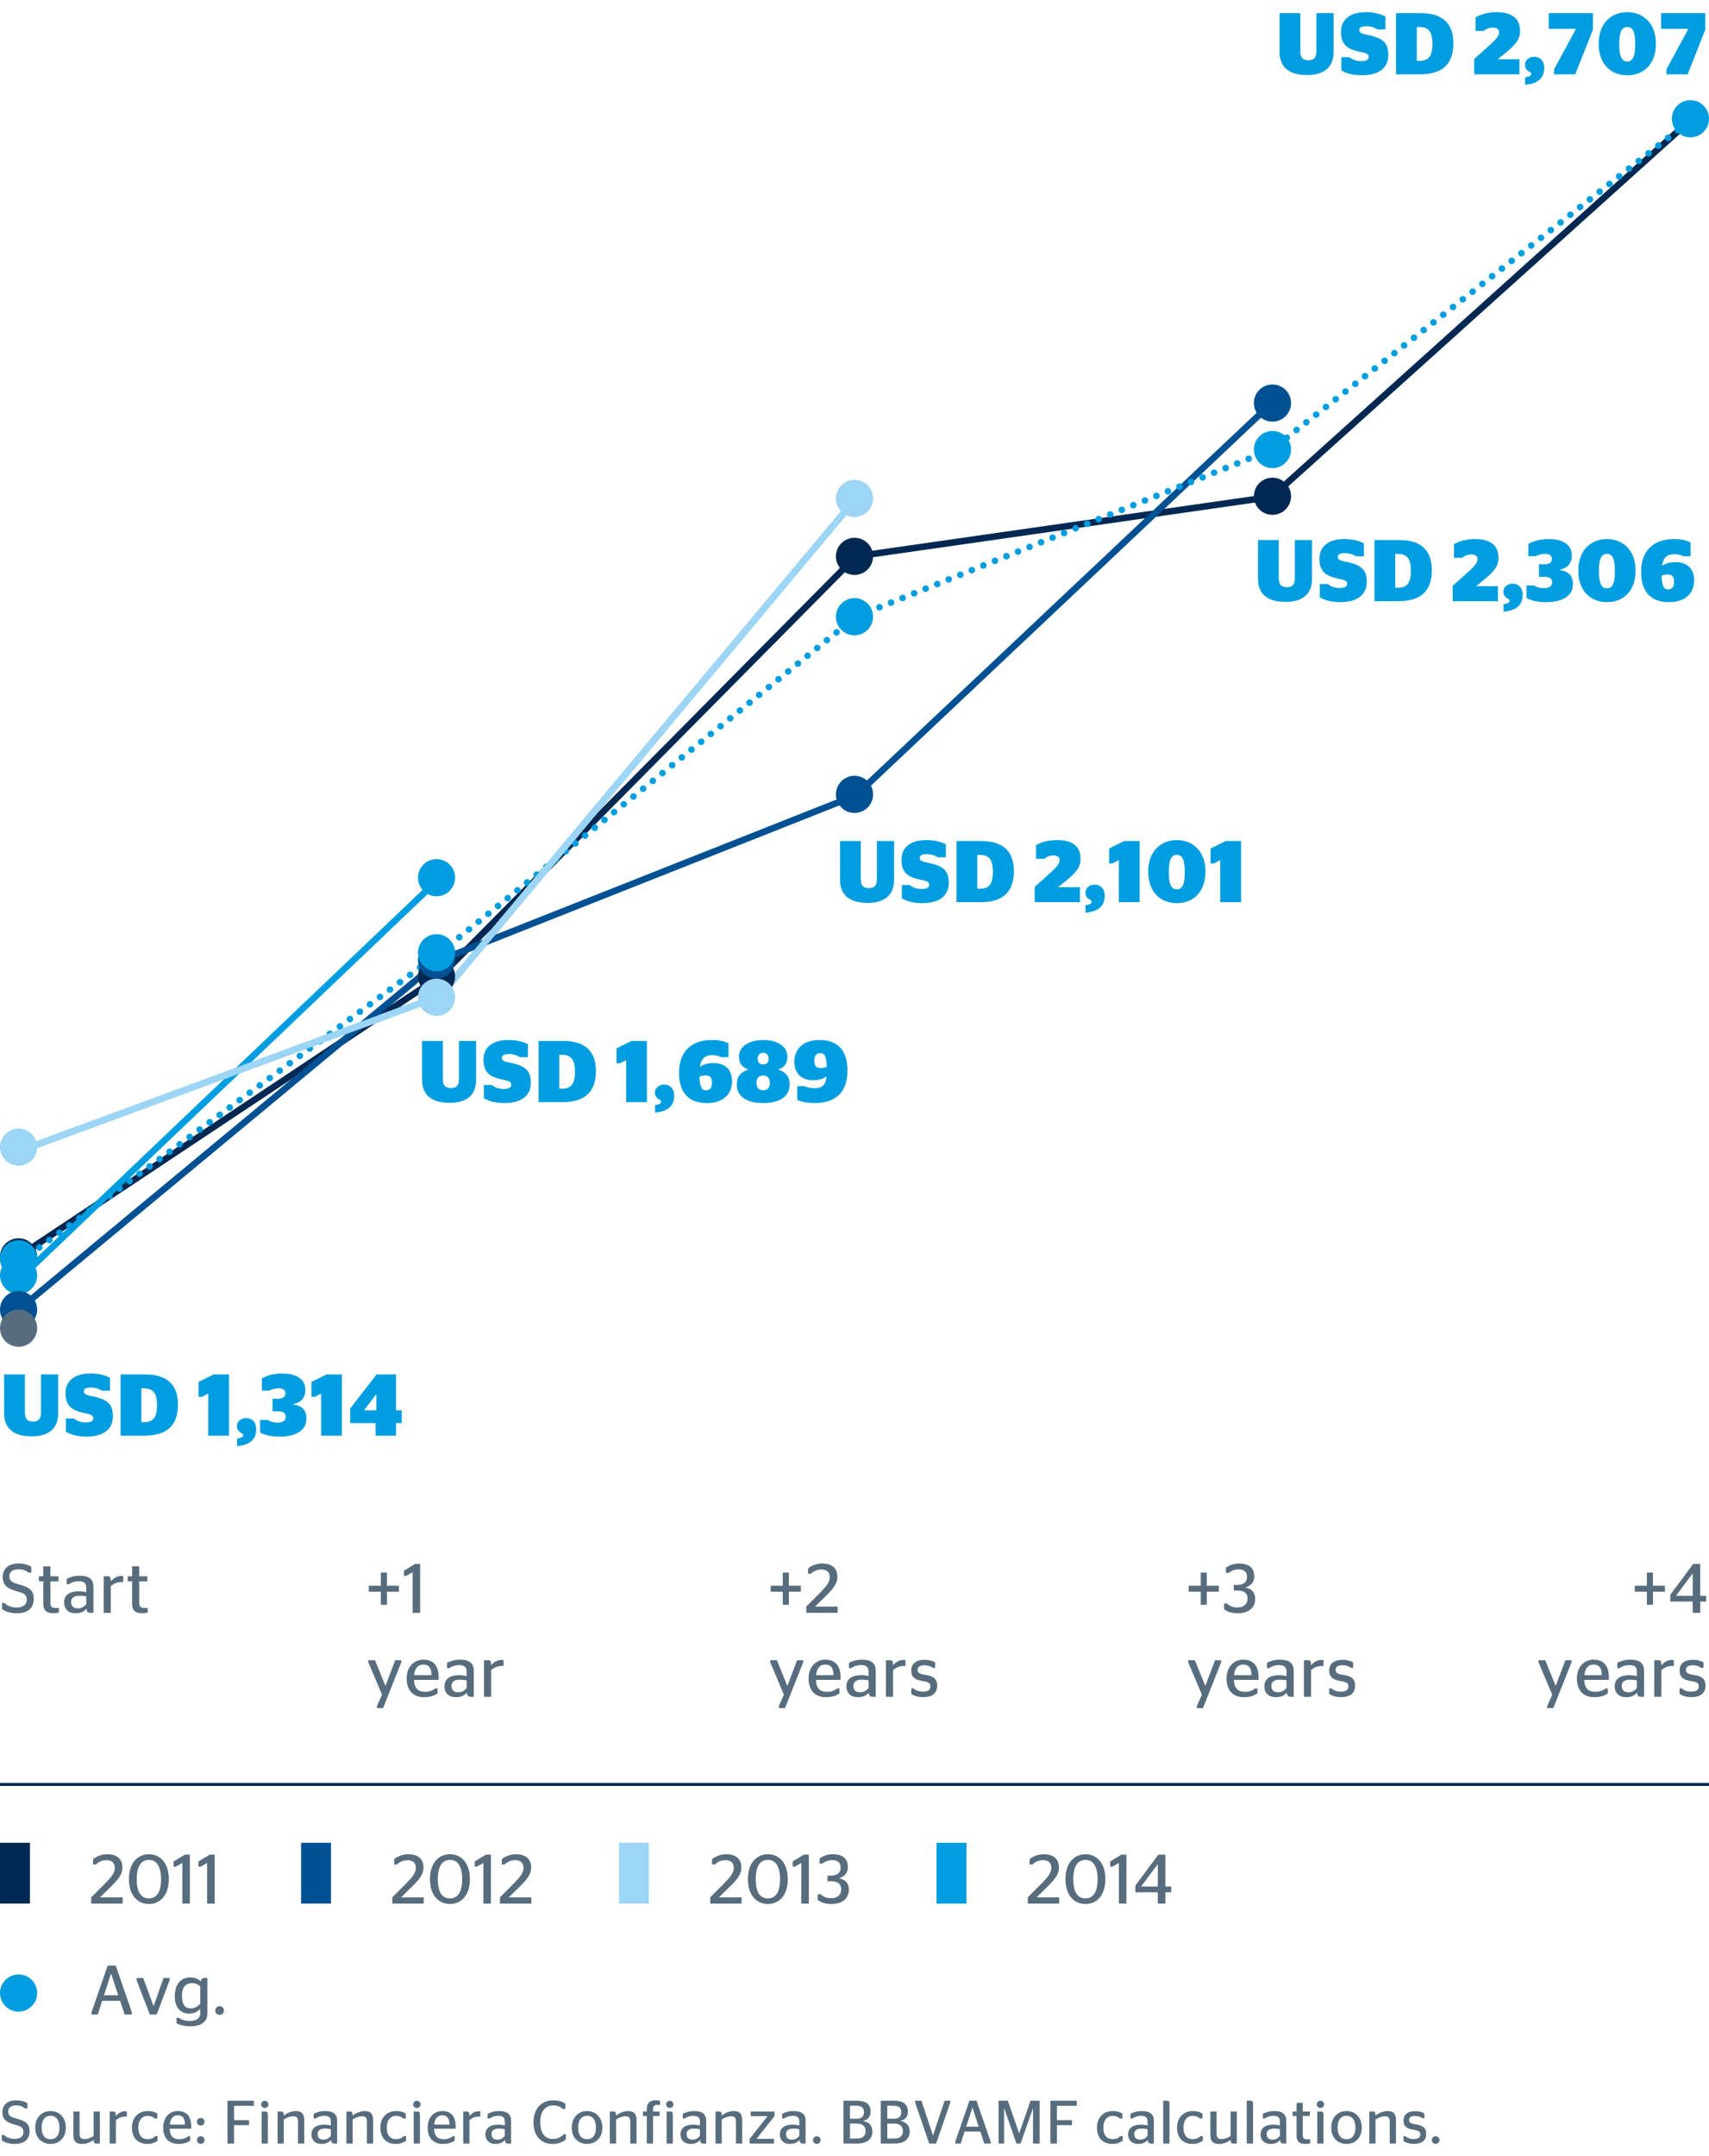<?xml version="1.0" encoding="utf-8"?>
<!-- Generator: Adobe Illustrator 19.2.1, SVG Export Plug-In . SVG Version: 6.00 Build 0)  -->
<svg version="1.1" id="Layer_1" xmlns="http://www.w3.org/2000/svg" xmlns:xlink="http://www.w3.org/1999/xlink" x="0px" y="0px"
	 viewBox="0 0 195.591 246.614" style="enable-background:new 0 0 195.591 246.614;" xml:space="preserve">
<style type="text/css">
	.st0{fill:none;stroke:#002852;stroke-width:0.75;stroke-linecap:round;stroke-miterlimit:10;}
	.st1{fill:none;stroke:#009EE0;stroke-width:0.75;stroke-linecap:round;stroke-miterlimit:10;}
	.st2{fill:none;stroke:#9CD5F5;stroke-width:0.75;stroke-linecap:round;stroke-miterlimit:10;}
	.st3{fill:none;stroke:#005193;stroke-width:0.75;stroke-linecap:round;stroke-miterlimit:10;}
	.st4{fill:none;stroke:#009EE0;stroke-width:0.75;stroke-linecap:round;stroke-linejoin:round;stroke-dasharray:0,1.423;}
	.st5{fill:#576D7E;}
	.st6{fill:#009EE0;}
	.st7{fill:none;stroke:#002852;stroke-width:0.35;}
	.st8{fill:#9CD5F5;}
	.st9{fill:#005193;}
	.st10{fill:#002852;}
	.st11{fill:none;}
</style>
<g>
	<g>
		<line class="st0" x1="50.367" y1="111.679" x2="2.774" y2="143.303"/>
		<line class="st0" x1="97.96" y1="63.637" x2="50.367" y2="111.679"/>
		<line class="st0" x1="145.553" y1="56.827" x2="97.96" y2="63.637"/>
		<line class="st0" x1="193.147" y1="14.01" x2="145.553" y2="56.827"/>
	</g>
</g>
<g>
	<g>
		<line class="st1" x1="50.367" y1="100.392" x2="2.774" y2="145.728"/>
	</g>
</g>
<g>
	<g>
		<line class="st2" x1="50.367" y1="113.918" x2="2.774" y2="131.455"/>
		<line class="st2" x1="97.96" y1="57.014" x2="50.367" y2="113.918"/>
	</g>
</g>
<g>
	<g>
		<line class="st2" x1="50.367" y1="113.918" x2="2.774" y2="131.455"/>
		<line class="st2" x1="97.96" y1="57.014" x2="50.367" y2="113.918"/>
	</g>
</g>
<g>
	<g>
		<line class="st3" x1="50.367" y1="109.814" x2="2.774" y2="149.273"/>
		<line class="st3" x1="97.96" y1="90.97" x2="50.367" y2="109.814"/>
		<line class="st3" x1="145.553" y1="46.1" x2="97.96" y2="90.97"/>
	</g>
</g>
<g>
	<g>
		<line class="st4" x1="50.367" y1="108.974" x2="2.774" y2="143.955"/>
		<line class="st4" x1="97.96" y1="70.54" x2="50.367" y2="108.974"/>
		<line class="st4" x1="145.553" y1="51.417" x2="97.96" y2="70.54"/>
		<line class="st4" x1="193.147" y1="14.01" x2="145.553" y2="51.417"/>
	</g>
</g>
<g>
	<path class="st5" d="M0.204,244.807v-0.615h0.266c0.224,0.238,0.595,0.447,1.205,0.447
		c0.637,0,1.009-0.26,1.009-0.791c0-0.609-0.498-0.693-1.114-0.869
		c-0.861-0.252-1.296-0.602-1.296-1.393c0-0.855,0.609-1.352,1.562-1.352
		c0.588,0,1.009,0.139,1.303,0.328v0.596H2.879c-0.252-0.203-0.553-0.344-1.016-0.344
		c-0.623,0-0.924,0.26-0.924,0.715c0,0.512,0.371,0.645,0.967,0.799
		c1.001,0.273,1.478,0.561,1.478,1.441c0,0.953-0.624,1.451-1.688,1.451
		C1.002,245.221,0.568,245.053,0.204,244.807z"/>
	<path class="st5" d="M4.033,243.357c0-1.17,0.756-1.898,1.751-1.898c0.994,0,1.751,0.729,1.751,1.898
		c0,1.162-0.757,1.863-1.751,1.863C4.789,245.221,4.033,244.52,4.033,243.357z M6.806,243.357
		c0-0.883-0.399-1.359-1.022-1.359c-0.617,0-1.023,0.477-1.023,1.359s0.406,1.324,1.023,1.324
		C6.407,244.682,6.806,244.24,6.806,243.357z"/>
	<path class="st5" d="M10.712,244.316v-2.801h0.714v3.662h-0.448c-0.168,0-0.238-0.055-0.259-0.412
		c-0.364,0.258-0.84,0.461-1.324,0.461c-0.574,0-1.001-0.238-1.001-0.98v-2.73h0.714v2.57
		c0,0.469,0.231,0.58,0.567,0.58C10.047,244.666,10.418,244.492,10.712,244.316z"/>
	<path class="st5" d="M13.266,242.502v2.676h-0.714v-3.662h0.448c0.175,0,0.252,0.076,0.266,0.504
		c0.245-0.279,0.595-0.539,1.051-0.539c0.084,0,0.154,0.014,0.196,0.027v0.588
		c0,0-0.133-0.006-0.161-0.006C13.854,242.09,13.497,242.299,13.266,242.502z"/>
	<path class="st5" d="M15.1,243.35c0-1.176,0.771-1.891,1.807-1.891c0.567,0,0.89,0.162,1.1,0.295
		v0.561H17.712c-0.154-0.154-0.413-0.303-0.812-0.303c-0.63,0-1.072,0.477-1.072,1.338
		c0,0.883,0.414,1.324,1.058,1.324c0.477,0,0.735-0.182,0.89-0.35h0.266v0.518
		c-0.21,0.168-0.595,0.379-1.169,0.379C15.758,245.221,15.1,244.514,15.1,243.35z"/>
	<path class="st5" d="M19.412,243.482c0.035,0.869,0.427,1.199,1.113,1.199c0.469,0,0.791-0.154,1.016-0.336
		h0.231v0.496c-0.266,0.182-0.666,0.379-1.352,0.379c-1.121,0-1.744-0.715-1.744-1.863
		c0-1.17,0.721-1.898,1.674-1.898c0.966,0,1.534,0.568,1.534,1.771c0,0.1-0.007,0.225-0.007,0.252
		H19.412z M19.426,243.014h1.751c-0.014-0.791-0.322-1.064-0.826-1.064
		C19.874,241.949,19.503,242.236,19.426,243.014z"/>
	<path class="st5" d="M22.534,242.686c0-0.246,0.196-0.441,0.441-0.441c0.238,0,0.435,0.195,0.435,0.441
		c0,0.244-0.196,0.434-0.435,0.434C22.729,243.119,22.534,242.93,22.534,242.686z M22.534,244.779
		c0-0.246,0.196-0.441,0.441-0.441c0.238,0,0.435,0.195,0.435,0.441c0,0.244-0.196,0.434-0.435,0.434
		C22.729,245.213,22.534,245.023,22.534,244.779z"/>
	<path class="st5" d="M26.033,245.178v-4.902h3.02v0.588h-2.263v1.639h1.716v0.568h-1.716v2.107H26.033z"/>
	<path class="st5" d="M29.884,240.703c0-0.232,0.196-0.42,0.42-0.42s0.421,0.188,0.421,0.42
		c0,0.225-0.197,0.406-0.421,0.406S29.884,240.928,29.884,240.703z M29.939,245.178v-3.662h0.399
		c0.28,0,0.315,0.084,0.315,0.547v3.115H29.939z"/>
	<path class="st5" d="M32.48,241.977c0.357-0.279,0.861-0.518,1.401-0.518
		c0.511,0,0.938,0.211,0.938,1.008v2.711h-0.715v-2.541c0-0.457-0.203-0.582-0.553-0.582
		c-0.399,0-0.771,0.189-1.072,0.363v2.76H31.767v-3.662h0.448
		C32.391,241.516,32.467,241.592,32.48,241.977z"/>
	<path class="st5" d="M37.885,244.772c-0.272,0.295-0.602,0.449-1.092,0.449
		c-0.666,0-1.148-0.379-1.148-1.094c0-0.748,0.596-1.113,1.422-1.113c0.314,0,0.546,0.035,0.798,0.098
		v-0.482c0-0.434-0.252-0.623-0.735-0.623c-0.434,0-0.771,0.133-1.002,0.301h-0.224v-0.533
		c0.322-0.16,0.729-0.314,1.317-0.314c0.867,0,1.365,0.314,1.365,1.121v2.598h-0.28
		C38.025,245.178,37.928,245.102,37.885,244.772z M37.864,244.311v-0.777
		c-0.203-0.043-0.427-0.07-0.679-0.07c-0.49,0-0.841,0.182-0.841,0.623
		c0,0.455,0.287,0.645,0.679,0.645C37.409,244.731,37.654,244.549,37.864,244.311z"/>
	<path class="st5" d="M40.363,241.977c0.357-0.279,0.861-0.518,1.4-0.518
		c0.512,0,0.938,0.211,0.938,1.008v2.711h-0.714v-2.541c0-0.457-0.203-0.582-0.554-0.582
		c-0.399,0-0.771,0.189-1.071,0.363v2.76h-0.715v-3.662h0.448
		C40.271,241.516,40.349,241.592,40.363,241.977z"/>
	<path class="st5" d="M43.533,243.35c0-1.176,0.77-1.891,1.807-1.891c0.567,0,0.89,0.162,1.1,0.295
		v0.561H46.145c-0.154-0.154-0.413-0.303-0.812-0.303c-0.63,0-1.071,0.477-1.071,1.338
		c0,0.883,0.413,1.324,1.057,1.324c0.477,0,0.736-0.182,0.891-0.35h0.266v0.518
		c-0.21,0.168-0.596,0.379-1.17,0.379C44.191,245.221,43.533,244.514,43.533,243.35z"/>
	<path class="st5" d="M47.292,240.703c0-0.232,0.196-0.42,0.42-0.42s0.421,0.188,0.421,0.42
		c0,0.225-0.197,0.406-0.421,0.406S47.292,240.928,47.292,240.703z M47.348,245.178v-3.662h0.399
		c0.28,0,0.315,0.084,0.315,0.547v3.115H47.348z"/>
	<path class="st5" d="M49.68,243.482c0.035,0.869,0.428,1.199,1.113,1.199
		c0.469,0,0.791-0.154,1.016-0.336h0.231v0.496c-0.267,0.182-0.665,0.379-1.353,0.379
		c-1.12,0-1.743-0.715-1.743-1.863c0-1.17,0.722-1.898,1.674-1.898
		c0.966,0,1.534,0.568,1.534,1.771c0,0.1-0.008,0.225-0.008,0.252H49.68z M49.693,243.014h1.751
		c-0.014-0.791-0.321-1.064-0.826-1.064C50.142,241.949,49.77,242.236,49.693,243.014z"/>
	<path class="st5" d="M53.726,242.502v2.676h-0.714v-3.662h0.447c0.176,0,0.252,0.076,0.267,0.504
		c0.245-0.279,0.595-0.539,1.051-0.539c0.084,0,0.153,0.014,0.196,0.027v0.588
		c0,0-0.133-0.006-0.162-0.006C54.314,242.09,53.957,242.299,53.726,242.502z"/>
	<path class="st5" d="M57.793,244.772c-0.272,0.295-0.602,0.449-1.092,0.449
		c-0.666,0-1.148-0.379-1.148-1.094c0-0.748,0.596-1.113,1.422-1.113c0.314,0,0.546,0.035,0.798,0.098
		v-0.482c0-0.434-0.252-0.623-0.735-0.623c-0.434,0-0.771,0.133-1.002,0.301h-0.224v-0.533
		c0.322-0.16,0.729-0.314,1.317-0.314c0.867,0,1.365,0.314,1.365,1.121v2.598h-0.28
		C57.934,245.178,57.836,245.102,57.793,244.772z M57.772,244.311v-0.777
		c-0.203-0.043-0.427-0.07-0.679-0.07c-0.49,0-0.841,0.182-0.841,0.623
		c0,0.455,0.287,0.645,0.679,0.645C57.317,244.731,57.562,244.549,57.772,244.311z"/>
	<path class="st5" d="M61.054,242.727c0-1.582,0.966-2.492,2.241-2.492c0.7,0,1.051,0.152,1.414,0.391
		v0.596h-0.293c-0.232-0.225-0.554-0.406-1.1-0.406c-0.891,0-1.485,0.652-1.485,1.885
		c0,1.295,0.525,1.947,1.429,1.947c0.623,0,0.98-0.246,1.261-0.533h0.245v0.582
		c-0.336,0.293-0.826,0.525-1.533,0.525C61.93,245.221,61.054,244.316,61.054,242.727z"/>
	<path class="st5" d="M65.436,243.357c0-1.17,0.757-1.898,1.752-1.898c0.994,0,1.75,0.729,1.75,1.898
		c0,1.162-0.756,1.863-1.75,1.863C66.192,245.221,65.436,244.52,65.436,243.357z M68.209,243.357
		c0-0.883-0.398-1.359-1.021-1.359c-0.617,0-1.023,0.477-1.023,1.359s0.406,1.324,1.023,1.324
		C67.811,244.682,68.209,244.24,68.209,243.357z"/>
	<path class="st5" d="M70.512,241.977c0.357-0.279,0.861-0.518,1.4-0.518
		c0.512,0,0.938,0.211,0.938,1.008v2.711h-0.714v-2.541c0-0.457-0.203-0.582-0.554-0.582
		c-0.399,0-0.771,0.189-1.071,0.363v2.76h-0.715v-3.662h0.448
		C70.42,241.516,70.497,241.592,70.512,241.977z"/>
	<path class="st5" d="M73.584,241.516h0.441v-0.316c0-0.678,0.393-0.973,0.994-0.973
		c0.252,0,0.414,0.035,0.532,0.076v0.449h-0.308c-0.315,0-0.504,0.098-0.504,0.477v0.287h0.748v0.504
		h-0.748v3.158h-0.715v-3.158h-0.441V241.516z"/>
	<path class="st5" d="M76.236,240.703c0-0.232,0.196-0.42,0.42-0.42c0.225,0,0.421,0.188,0.421,0.42
		c0,0.225-0.196,0.406-0.421,0.406C76.433,241.109,76.236,240.928,76.236,240.703z M76.293,245.178
		v-3.662h0.398c0.281,0,0.315,0.084,0.315,0.547v3.115H76.293z"/>
	<path class="st5" d="M80.123,244.772c-0.273,0.295-0.603,0.449-1.093,0.449
		c-0.665,0-1.149-0.379-1.149-1.094c0-0.748,0.596-1.113,1.422-1.113c0.316,0,0.547,0.035,0.799,0.098
		v-0.482c0-0.434-0.252-0.623-0.735-0.623c-0.435,0-0.771,0.133-1.001,0.301h-0.225v-0.533
		c0.322-0.16,0.729-0.314,1.316-0.314c0.869,0,1.366,0.314,1.366,1.121v2.598h-0.28
		C80.263,245.178,80.164,245.102,80.123,244.772z M80.102,244.311v-0.777
		c-0.203-0.043-0.428-0.07-0.68-0.07c-0.49,0-0.84,0.182-0.84,0.623
		c0,0.455,0.287,0.645,0.68,0.645C79.646,244.731,79.892,244.549,80.102,244.311z"/>
	<path class="st5" d="M82.6,241.977c0.357-0.279,0.861-0.518,1.401-0.518
		c0.511,0,0.938,0.211,0.938,1.008v2.711H84.225v-2.541c0-0.457-0.203-0.582-0.553-0.582
		c-0.399,0-0.771,0.189-1.072,0.363v2.76h-0.714v-3.662h0.448
		C82.51,241.516,82.586,241.592,82.6,241.977z"/>
	<path class="st5" d="M85.791,244.652l2.045-2.611h-1.918v-0.525h2.717v0.525l-2.052,2.605h2.003v0.531
		h-2.795V244.652z"/>
	<path class="st5" d="M91.498,244.772c-0.273,0.295-0.603,0.449-1.093,0.449
		c-0.665,0-1.149-0.379-1.149-1.094c0-0.748,0.596-1.113,1.422-1.113c0.316,0,0.547,0.035,0.799,0.098
		v-0.482c0-0.434-0.252-0.623-0.735-0.623c-0.435,0-0.771,0.133-1.001,0.301h-0.225v-0.533
		c0.322-0.16,0.729-0.314,1.316-0.314c0.869,0,1.366,0.314,1.366,1.121v2.598h-0.28
		C91.638,245.178,91.539,245.102,91.498,244.772z M91.477,244.311v-0.777
		c-0.203-0.043-0.428-0.07-0.68-0.07c-0.49,0-0.84,0.182-0.84,0.623
		c0,0.455,0.287,0.645,0.68,0.645C91.021,244.731,91.267,244.549,91.477,244.311z"/>
	<path class="st5" d="M93.043,244.779c0-0.246,0.196-0.441,0.435-0.441c0.237,0,0.44,0.195,0.44,0.441
		c0,0.244-0.203,0.434-0.44,0.434C93.239,245.213,93.043,245.023,93.043,244.779z"/>
	<path class="st5" d="M96.529,240.275h1.506c1.002,0,1.604,0.35,1.604,1.262
		c0,0.615-0.35,0.916-0.84,1.043v0.021c0.595,0.125,1.043,0.441,1.043,1.184
		c0,0.924-0.658,1.393-1.73,1.393h-1.582V240.275z M98.007,242.342c0.539,0,0.876-0.217,0.876-0.756
		c0-0.533-0.337-0.736-0.869-0.736h-0.735v1.492H98.007z M98.091,244.604
		c0.603,0,0.974-0.287,0.974-0.854c0-0.574-0.371-0.855-1.002-0.855h-0.784v1.709H98.091z"/>
	<path class="st5" d="M100.799,240.275h1.506c1.002,0,1.604,0.35,1.604,1.262
		c0,0.615-0.35,0.916-0.84,1.043v0.021c0.596,0.125,1.043,0.441,1.043,1.184
		c0,0.924-0.658,1.393-1.729,1.393h-1.583V240.275z M102.277,242.342c0.539,0,0.875-0.217,0.875-0.756
		c0-0.533-0.336-0.736-0.869-0.736h-0.734v1.492H102.277z M102.361,244.604
		c0.602,0,0.973-0.287,0.973-0.854c0-0.574-0.371-0.855-1.001-0.855h-0.784v1.709H102.361z"/>
	<path class="st5" d="M104.74,240.506v-0.23h0.715l1.316,3.965h0.014l1.324-3.965h0.645v0.23
		l-1.618,4.672h-0.792L104.74,240.506z"/>
	<path class="st5" d="M109.332,244.947l1.618-4.672h0.812l1.61,4.672v0.23h-0.721l-0.455-1.373h-1.801
		l-0.441,1.373h-0.623V244.947z M110.579,243.246h1.429l-0.707-2.166h-0.014L110.579,243.246z"/>
	<path class="st5" d="M114.281,240.275h1.058l1.296,3.719h0.014l1.296-3.719h1.036v4.902h-0.756v-3.998
		h-0.021l-1.4,3.998h-0.477l-1.387-3.998h-0.027v3.998h-0.631V240.275z"/>
	<path class="st5" d="M120.211,245.178v-4.902h3.019v0.588h-2.263v1.639h1.717v0.568h-1.717v2.107H120.211z"/>
	<path class="st5" d="M125.545,243.35c0-1.176,0.77-1.891,1.807-1.891c0.566,0,0.889,0.162,1.1,0.295
		v0.561h-0.295c-0.154-0.154-0.412-0.303-0.813-0.303c-0.63,0-1.071,0.477-1.071,1.338
		c0,0.883,0.413,1.324,1.058,1.324c0.477,0,0.735-0.182,0.89-0.35h0.267v0.518
		c-0.211,0.168-0.596,0.379-1.17,0.379C126.203,245.221,125.545,244.514,125.545,243.35z"/>
	<path class="st5" d="M131.355,244.772c-0.273,0.295-0.603,0.449-1.093,0.449
		c-0.665,0-1.149-0.379-1.149-1.094c0-0.748,0.596-1.113,1.422-1.113c0.316,0,0.547,0.035,0.799,0.098
		v-0.482c0-0.434-0.252-0.623-0.735-0.623c-0.435,0-0.771,0.133-1.001,0.301h-0.225v-0.533
		c0.322-0.16,0.729-0.314,1.316-0.314c0.869,0,1.366,0.314,1.366,1.121v2.598h-0.28
		C131.495,245.178,131.396,245.102,131.355,244.772z M131.334,244.311v-0.777
		c-0.203-0.043-0.428-0.07-0.68-0.07c-0.49,0-0.84,0.182-0.84,0.623
		c0,0.455,0.287,0.645,0.68,0.645C130.879,244.731,131.124,244.549,131.334,244.311z"/>
	<path class="st5" d="M133.125,245.178v-4.902h0.398c0.281,0,0.322,0.07,0.322,0.477v4.426H133.125z"/>
	<path class="st5" d="M134.714,243.35c0-1.176,0.771-1.891,1.807-1.891c0.567,0,0.89,0.162,1.1,0.295
		v0.561h-0.294c-0.154-0.154-0.413-0.303-0.812-0.303c-0.631,0-1.072,0.477-1.072,1.338
		c0,0.883,0.414,1.324,1.059,1.324c0.477,0,0.734-0.182,0.889-0.35h0.267v0.518
		c-0.21,0.168-0.595,0.379-1.169,0.379C135.372,245.221,134.714,244.514,134.714,243.35z"/>
	<path class="st5" d="M140.84,244.316v-2.801h0.715v3.662h-0.449c-0.168,0-0.238-0.055-0.259-0.412
		c-0.364,0.258-0.841,0.461-1.323,0.461c-0.574,0-1.002-0.238-1.002-0.98v-2.73h0.715v2.57
		c0,0.469,0.23,0.58,0.566,0.58C140.174,244.666,140.545,244.492,140.84,244.316z"/>
	<path class="st5" d="M142.686,245.178v-4.902h0.4c0.279,0,0.322,0.07,0.322,0.477v4.426H142.686z"/>
	<path class="st5" d="M146.51,244.772c-0.273,0.295-0.603,0.449-1.093,0.449
		c-0.665,0-1.149-0.379-1.149-1.094c0-0.748,0.596-1.113,1.422-1.113c0.316,0,0.547,0.035,0.799,0.098
		v-0.482c0-0.434-0.252-0.623-0.735-0.623c-0.435,0-0.771,0.133-1.001,0.301h-0.225v-0.533
		c0.322-0.16,0.729-0.314,1.316-0.314c0.869,0,1.366,0.314,1.366,1.121v2.598h-0.28
		C146.649,245.178,146.551,245.102,146.51,244.772z M146.488,244.311v-0.777
		c-0.203-0.043-0.428-0.07-0.68-0.07c-0.49,0-0.84,0.182-0.84,0.623
		c0,0.455,0.287,0.645,0.68,0.645C146.033,244.731,146.278,244.549,146.488,244.311z"/>
	<path class="st5" d="M147.943,241.516h0.441v-0.994h0.714v0.994h0.812v0.504h-0.812v2.172
		c0,0.385,0.161,0.496,0.524,0.496h0.33v0.463c-0.133,0.035-0.336,0.07-0.582,0.07
		c-0.623,0-0.986-0.26-0.986-0.945v-2.256h-0.441V241.516z"/>
	<path class="st5" d="M150.701,240.703c0-0.232,0.195-0.42,0.42-0.42s0.42,0.188,0.42,0.42
		c0,0.225-0.195,0.406-0.42,0.406S150.701,240.928,150.701,240.703z M150.757,245.178v-3.662h0.399
		c0.28,0,0.314,0.084,0.314,0.547v3.115H150.757z"/>
	<path class="st5" d="M152.354,243.357c0-1.17,0.756-1.898,1.75-1.898s1.752,0.729,1.752,1.898
		c0,1.162-0.758,1.863-1.752,1.863S152.354,244.52,152.354,243.357z M155.127,243.357
		c0-0.883-0.4-1.359-1.023-1.359c-0.616,0-1.022,0.477-1.022,1.359s0.406,1.324,1.022,1.324
		C154.727,244.682,155.127,244.24,155.127,243.357z"/>
	<path class="st5" d="M157.428,241.977c0.357-0.279,0.861-0.518,1.401-0.518
		c0.511,0,0.938,0.211,0.938,1.008v2.711h-0.715v-2.541c0-0.457-0.203-0.582-0.553-0.582
		c-0.399,0-0.771,0.189-1.072,0.363v2.76h-0.714v-3.662h0.448
		C157.338,241.516,157.414,241.592,157.428,241.977z"/>
	<path class="st5" d="M160.627,244.891v-0.553h0.23c0.169,0.16,0.477,0.328,0.932,0.328
		c0.512,0,0.764-0.182,0.764-0.531c0-0.309-0.175-0.441-0.77-0.533
		c-0.743-0.104-1.156-0.377-1.156-1.057c0-0.693,0.512-1.072,1.316-1.072
		c0.519,0,0.834,0.119,1.079,0.26v0.547h-0.231c-0.175-0.141-0.441-0.26-0.84-0.26
		c-0.47,0-0.688,0.16-0.688,0.469c0,0.287,0.203,0.414,0.777,0.498
		c0.807,0.119,1.185,0.385,1.185,1.086c0,0.693-0.441,1.141-1.401,1.141
		C161.223,245.213,160.872,245.053,160.627,244.891z"/>
	<path class="st5" d="M163.867,244.779c0-0.246,0.197-0.441,0.436-0.441c0.237,0,0.44,0.195,0.44,0.441
		c0,0.244-0.203,0.434-0.44,0.434C164.064,245.213,163.867,245.023,163.867,244.779z"/>
</g>
<g>
	<path class="st6" d="M4.688,161.577v-4.367h1.969v4.438c0,1.729-1.06,2.639-3.028,2.639
		c-2.089,0-3.158-0.92-3.158-2.639v-4.438h2.379v4.367c0,0.72,0.28,1.02,0.929,1.02
		C4.418,162.597,4.688,162.297,4.688,161.577z"/>
	<path class="st6" d="M7.541,163.756v-1.509h0.939c0.26,0.25,0.729,0.45,1.319,0.45
		c0.56,0,0.879-0.15,0.879-0.47c0-0.41-0.38-0.46-1.12-0.62
		c-1.279-0.28-2.059-0.76-2.059-2.249c0-1.519,1.169-2.259,2.838-2.259
		c0.95,0,1.679,0.19,2.249,0.49v1.479h-0.939c-0.25-0.19-0.719-0.36-1.229-0.36
		c-0.57,0-0.82,0.14-0.82,0.439c0,0.34,0.31,0.42,0.99,0.561
		c1.789,0.359,2.329,0.959,2.329,2.288c0,1.449-1.04,2.319-3.019,2.319
		C8.86,164.316,8.07,164.086,7.541,163.756z"/>
	<path class="st6" d="M13.8,157.21h2.818c2.529,0,3.748,1.18,3.748,3.448
		c0,2.339-1.209,3.548-3.818,3.548h-2.749V157.21z M16.479,162.667c0.999,0,1.489-0.479,1.489-1.919
		s-0.459-1.949-1.489-1.949h-0.3v3.868H16.479z"/>
	<path class="st6" d="M23.829,164.206v-4.817l-0.709,0.38h-0.4v-1.709l1.719-0.85H26.208v6.996H23.829z"/>
	<path class="st6" d="M27.84,164.166c0-0.189-0.221-0.22-0.4-0.37
		c-0.17-0.13-0.32-0.34-0.32-0.689c0-0.52,0.44-0.909,1.061-0.909
		c0.6,0,1.139,0.399,1.139,1.279c0,1.18-0.729,1.799-2.188,1.929v-0.859
		C27.58,164.486,27.84,164.346,27.84,164.166z"/>
	<path class="st6" d="M29.77,163.847v-1.439h0.869c0.221,0.17,0.61,0.31,1.13,0.31
		c0.53,0,0.93-0.21,0.93-0.649s-0.271-0.64-0.88-0.64h-0.629v-1.439h0.569
		c0.62,0,0.909-0.229,0.909-0.609c0-0.37-0.27-0.59-0.75-0.59c-0.469,0-0.859,0.13-1.099,0.27
		h-0.85v-1.399c0.56-0.329,1.349-0.56,2.329-0.56c1.549,0,2.648,0.58,2.648,1.869
		c0,0.939-0.5,1.43-1.369,1.64v0.04c0.999,0.14,1.499,0.659,1.499,1.599
		c0.01,1.31-1.149,2.069-3.068,2.069C30.889,164.316,30.26,164.106,29.77,163.847z"/>
	<path class="st6" d="M36.749,164.206v-4.817l-0.71,0.38h-0.399v-1.709l1.72-0.85h1.769v6.996H36.749z"
		/>
	<path class="st6" d="M42.988,164.206v-1.43h-2.908v-1.679l3.018-3.888h2.229v4.098h0.65v1.469h-0.65
		v1.43H42.988z M41.699,161.308h1.369v-1.809h-0.04l-1.329,1.769V161.308z"/>
</g>
<g>
	<path class="st6" d="M52.522,123.431v-4.367h1.969v4.438c0,1.729-1.06,2.639-3.028,2.639
		c-2.089,0-3.158-0.92-3.158-2.639v-4.438h2.379v4.367c0,0.72,0.279,1.02,0.93,1.02
		C52.252,124.45,52.522,124.15,52.522,123.431z"/>
	<path class="st6" d="M55.375,125.609v-1.509h0.939c0.26,0.25,0.729,0.45,1.319,0.45
		c0.56,0,0.88-0.15,0.88-0.47c0-0.41-0.381-0.46-1.12-0.62
		c-1.279-0.28-2.059-0.76-2.059-2.249c0-1.519,1.169-2.259,2.839-2.259
		c0.949,0,1.679,0.19,2.248,0.49v1.479h-0.939c-0.25-0.19-0.719-0.36-1.229-0.36
		c-0.57,0-0.82,0.14-0.82,0.439c0,0.34,0.311,0.42,0.99,0.561
		c1.789,0.359,2.328,0.959,2.328,2.288c0,1.449-1.039,2.319-3.019,2.319
		C56.694,126.17,55.904,125.939,55.375,125.609z"/>
	<path class="st6" d="M61.635,119.064h2.818c2.529,0,3.748,1.18,3.748,3.448
		c0,2.339-1.209,3.548-3.818,3.548h-2.748V119.064z M64.313,124.521c0.999,0,1.489-0.479,1.489-1.919
		s-0.46-1.949-1.489-1.949h-0.3v3.868H64.313z"/>
	<path class="st6" d="M71.664,126.06v-4.817l-0.71,0.38h-0.399v-1.709l1.719-0.85h1.77v6.996H71.664z"
		/>
	<path class="st6" d="M75.674,126.02c0-0.189-0.22-0.22-0.399-0.37
		c-0.17-0.13-0.32-0.34-0.32-0.689c0-0.52,0.44-0.909,1.06-0.909
		c0.6,0,1.14,0.399,1.14,1.279c0,1.18-0.729,1.799-2.188,1.929v-0.859
		C75.414,126.34,75.674,126.199,75.674,126.02z"/>
	<path class="st6" d="M77.715,122.711c0-2.389,1.349-3.758,3.787-3.758c0.89,0,1.469,0.181,1.869,0.38
		v1.59h-0.84c-0.209-0.12-0.529-0.24-1.02-0.24c-0.809,0-1.27,0.39-1.408,1.339
		c0.419-0.3,0.999-0.43,1.568-0.43c1.24,0,2.109,0.68,2.109,2.089
		c0,1.529-1.07,2.489-2.879,2.489C78.983,126.17,77.715,125.15,77.715,122.711z M80.053,123.151
		c0.051,1.249,0.29,1.559,0.74,1.559c0.5,0,0.689-0.319,0.689-0.899c0-0.579-0.221-0.81-0.72-0.81
		C80.492,123.001,80.232,123.071,80.053,123.151z"/>
	<path class="st6" d="M84.324,124.07c0-0.89,0.39-1.438,1.299-1.719v-0.04
		c-0.729-0.24-1.049-0.72-1.049-1.469c0-1.17,1.17-1.89,2.769-1.89
		c1.608,0,2.769,0.72,2.769,1.89c0,0.749-0.29,1.229-1.02,1.469v0.04
		c0.889,0.28,1.279,0.829,1.279,1.719c0,1.29-1.07,2.1-3.028,2.1
		C85.394,126.17,84.324,125.36,84.324,124.07z M88.112,123.86c0-0.479-0.229-0.839-0.77-0.839
		s-0.771,0.359-0.771,0.839c0,0.48,0.23,0.85,0.771,0.85S88.112,124.341,88.112,123.86z
		 M87.973,121.093c0-0.4-0.221-0.67-0.63-0.67c-0.41,0-0.63,0.27-0.63,0.67
		c0,0.409,0.22,0.659,0.63,0.659C87.752,121.752,87.973,121.502,87.973,121.093z"/>
	<path class="st6" d="M91.244,125.81v-1.579h0.85c0.18,0.11,0.59,0.24,1.068,0.24
		c0.99,0,1.33-0.4,1.43-1.35c-0.42,0.31-0.979,0.439-1.509,0.439
		c-1.29,0-2.169-0.719-2.169-2.129c0-1.528,1.08-2.479,2.889-2.479c1.908,0,3.188,1.02,3.188,3.488
		c0,2.339-1.189,3.729-3.777,3.729C92.303,126.17,91.644,125.989,91.244,125.81z M94.622,122.012
		c-0.04-1.279-0.29-1.559-0.739-1.559c-0.5,0-0.68,0.329-0.68,0.889
		c0,0.59,0.22,0.82,0.719,0.82C94.192,122.162,94.441,122.092,94.622,122.012z"/>
</g>
<g>
	<path class="st6" d="M148.191,66.135v-4.367h1.969v4.438c0,1.729-1.06,2.639-3.028,2.639
		c-2.089,0-3.158-0.92-3.158-2.639v-4.438h2.379v4.367c0,0.719,0.28,1.02,0.929,1.02
		C147.922,67.154,148.191,66.854,148.191,66.135z"/>
	<path class="st6" d="M151.044,68.313v-1.508h0.939c0.26,0.25,0.729,0.449,1.319,0.449
		c0.56,0,0.879-0.15,0.879-0.469c0-0.41-0.379-0.461-1.119-0.621
		c-1.279-0.279-2.059-0.76-2.059-2.248c0-1.52,1.17-2.26,2.838-2.26
		c0.95,0,1.68,0.191,2.249,0.49V63.627h-0.939c-0.249-0.191-0.72-0.361-1.229-0.361
		c-0.569,0-0.819,0.141-0.819,0.439c0,0.34,0.31,0.42,0.989,0.561
		c1.789,0.359,2.329,0.959,2.329,2.289c0,1.449-1.04,2.318-3.019,2.318
		C152.363,68.873,151.574,68.643,151.044,68.313z"/>
	<path class="st6" d="M157.304,61.768h2.818c2.528,0,3.748,1.18,3.748,3.447
		c0,2.34-1.21,3.549-3.817,3.549h-2.749V61.768z M159.982,67.225c0.999,0,1.488-0.48,1.488-1.92
		c0-1.439-0.459-1.949-1.488-1.949h-0.3v3.869H159.982z"/>
	<path class="st6" d="M171.431,68.764h-5.177v-1.75l1.908-1.719c0.65-0.6,0.939-0.949,0.939-1.34
		c0-0.328-0.229-0.539-0.709-0.539c-0.471,0-0.811,0.18-1.05,0.391h-0.939v-1.57
		c0.54-0.299,1.339-0.58,2.398-0.58c1.71,0,2.698,0.66,2.698,2.16
		c0,0.979-0.59,1.619-1.578,2.428l-0.98,0.801h2.489V68.764z"/>
	<path class="st6" d="M172.783,68.723c0-0.189-0.221-0.219-0.4-0.369
		c-0.17-0.131-0.319-0.34-0.319-0.689c0-0.52,0.439-0.91,1.06-0.91
		c0.6,0,1.139,0.4,1.139,1.279c0,1.18-0.729,1.799-2.188,1.93v-0.859
		C172.523,69.043,172.783,68.902,172.783,68.723z"/>
	<path class="st6" d="M174.713,68.404v-1.439h0.869c0.221,0.17,0.61,0.309,1.13,0.309
		c0.53,0,0.93-0.209,0.93-0.648s-0.271-0.641-0.88-0.641h-0.629v-1.439h0.569
		c0.62,0,0.909-0.229,0.909-0.609c0-0.369-0.27-0.59-0.75-0.59c-0.469,0-0.859,0.131-1.099,0.27
		h-0.85v-1.398c0.56-0.33,1.349-0.561,2.329-0.561c1.549,0,2.648,0.58,2.648,1.869
		c0,0.939-0.5,1.43-1.369,1.641v0.039c0.999,0.141,1.499,0.66,1.499,1.6
		c0.01,1.309-1.149,2.068-3.068,2.068C175.832,68.873,175.203,68.664,174.713,68.404z"/>
	<path class="st6" d="M180.633,65.266c0-2.359,1.47-3.609,3.279-3.609c1.799,0,3.277,1.25,3.277,3.609
		c0,2.357-1.419,3.607-3.277,3.607C182.053,68.873,180.633,67.623,180.633,65.266z M184.82,65.305
		c0-1.43-0.299-1.959-0.908-1.959c-0.621,0-0.92,0.529-0.92,1.959c0,1.439,0.299,1.99,0.92,1.99
		C184.521,67.295,184.82,66.744,184.82,65.305z"/>
	<path class="st6" d="M187.823,65.414c0-2.389,1.349-3.758,3.788-3.758c0.889,0,1.469,0.182,1.869,0.381
		V63.627h-0.84c-0.21-0.121-0.529-0.24-1.02-0.24c-0.81,0-1.27,0.389-1.409,1.338
		c0.42-0.299,0.999-0.43,1.569-0.43c1.239,0,2.108,0.68,2.108,2.09
		c0,1.529-1.069,2.488-2.878,2.488C189.092,68.873,187.823,67.854,187.823,65.414z M190.162,65.856
		c0.05,1.248,0.289,1.559,0.739,1.559c0.5,0,0.689-0.32,0.689-0.9
		c0-0.578-0.22-0.809-0.72-0.809C190.602,65.705,190.342,65.775,190.162,65.856z"/>
</g>
<g>
	<path class="st6" d="M150.659,5.871V1.504h1.969v4.438c0,1.729-1.06,2.639-3.028,2.639
		c-2.089,0-3.158-0.92-3.158-2.639v-4.438h2.379v4.367c0,0.72,0.279,1.02,0.93,1.02
		C150.389,6.891,150.659,6.591,150.659,5.871z"/>
	<path class="st6" d="M153.512,8.05V6.541h0.939c0.26,0.25,0.729,0.45,1.319,0.45
		c0.56,0,0.88-0.15,0.88-0.47c0-0.41-0.381-0.46-1.12-0.62
		c-1.279-0.28-2.059-0.76-2.059-2.249c0-1.519,1.169-2.259,2.839-2.259
		c0.949,0,1.679,0.19,2.248,0.49v1.479h-0.939c-0.25-0.19-0.719-0.36-1.229-0.36
		c-0.57,0-0.82,0.14-0.82,0.439c0,0.34,0.311,0.42,0.99,0.561
		c1.789,0.359,2.328,0.959,2.328,2.288c0,1.449-1.039,2.319-3.019,2.319
		C154.831,8.61,154.041,8.38,153.512,8.05z"/>
	<path class="st6" d="M159.771,1.504h2.818c2.529,0,3.748,1.18,3.748,3.448
		c0,2.339-1.209,3.548-3.818,3.548h-2.748V1.504z M162.45,6.961c0.999,0,1.489-0.479,1.489-1.919
		s-0.46-1.949-1.489-1.949h-0.3v3.868H162.45z"/>
	<path class="st6" d="M173.898,8.5h-5.178V6.751l1.909-1.719c0.649-0.6,0.939-0.95,0.939-1.34
		c0-0.329-0.229-0.539-0.71-0.539c-0.469,0-0.809,0.18-1.049,0.39h-0.939V1.974
		c0.539-0.3,1.34-0.58,2.398-0.58c1.709,0,2.699,0.66,2.699,2.159
		c0,0.979-0.59,1.619-1.58,2.429l-0.979,0.8h2.488V8.5z"/>
	<path class="st6" d="M175.25,8.46c0-0.189-0.219-0.22-0.399-0.37c-0.169-0.13-0.319-0.34-0.319-0.689
		c0-0.52,0.439-0.909,1.059-0.909c0.6,0,1.141,0.399,1.141,1.279c0,1.18-0.73,1.799-2.189,1.929
		V8.84C174.99,8.78,175.25,8.64,175.25,8.46z"/>
	<path class="st6" d="M177.86,7.92l2.489-4.577V3.303h-3.099V1.504h5.058v1.889l-2.02,5.107h-2.429
		V7.92z"/>
	<path class="st6" d="M182.961,5.002c0-2.358,1.469-3.608,3.278-3.608c1.799,0,3.278,1.25,3.278,3.608
		s-1.42,3.608-3.278,3.608C184.38,8.61,182.961,7.36,182.961,5.002z M187.148,5.042
		c0-1.43-0.3-1.959-0.909-1.959c-0.62,0-0.92,0.529-0.92,1.959c0,1.439,0.3,1.989,0.92,1.989
		C186.849,7.031,187.148,6.481,187.148,5.042z"/>
	<path class="st6" d="M190.721,7.92l2.488-4.577V3.303h-3.098V1.504h5.057v1.889l-2.02,5.107h-2.428
		V7.92z"/>
</g>
<line class="st7" x1="0" y1="204.101" x2="195.591" y2="204.101"/>
<path class="st8" d="M97.795,59.14c1.175,0,2.126-0.951,2.126-2.126c0-1.175-0.951-2.126-2.126-2.126
	c-1.175,0-2.126,0.951-2.126,2.126C95.669,58.188,96.62,59.14,97.795,59.14"/>
<path class="st9" d="M97.795,92.987c1.175,0,2.126-0.951,2.126-2.126c0-1.175-0.951-2.126-2.126-2.126
	c-1.175,0-2.126,0.951-2.126,2.126C95.669,92.036,96.62,92.987,97.795,92.987"/>
<path class="st9" d="M145.63,48.226c1.175,0,2.126-0.951,2.126-2.126c0-1.175-0.951-2.126-2.126-2.126
	s-2.126,0.951-2.126,2.126C143.504,47.275,144.455,48.226,145.63,48.226"/>
<path class="st10" d="M145.63,58.888c1.175,0,2.126-0.951,2.126-2.126c0-1.175-0.951-2.126-2.126-2.126
	s-2.126,0.951-2.126,2.126C143.504,57.937,144.455,58.888,145.63,58.888"/>
<path class="st6" d="M145.63,53.543c1.175,0,2.126-0.951,2.126-2.126s-0.951-2.126-2.126-2.126
	s-2.126,0.951-2.126,2.126S144.455,53.543,145.63,53.543"/>
<g>
	<g>
		<line class="st2" x1="50.367" y1="113.918" x2="2.774" y2="131.455"/>
		<line class="st2" x1="97.96" y1="57.014" x2="50.367" y2="113.918"/>
	</g>
</g>
<path class="st8" d="M2.126,133.332c1.175,0,2.126-0.951,2.126-2.126s-0.951-2.126-2.126-2.126
	c-1.175,0-2.126,0.951-2.126,2.126S0.951,133.332,2.126,133.332"/>
<path class="st10" d="M97.795,65.763c1.175,0,2.126-0.951,2.126-2.126c0-1.175-0.951-2.126-2.126-2.126
	c-1.175,0-2.126,0.951-2.126,2.126C95.669,64.812,96.62,65.763,97.795,65.763"/>
<path class="st6" d="M97.795,72.666c1.175,0,2.126-0.951,2.126-2.126s-0.951-2.126-2.126-2.126
	c-1.175,0-2.126,0.951-2.126,2.126S96.62,72.666,97.795,72.666"/>
<path class="st6" d="M193.465,15.709c1.175,0,2.126-0.951,2.126-2.126c0-1.175-0.951-2.126-2.126-2.126
	c-1.175,0-2.126,0.951-2.126,2.126C191.339,14.758,192.29,15.709,193.465,15.709"/>
<g>
	<path class="st6" d="M100.356,100.564V96.197h1.969v4.438c0,1.729-1.06,2.639-3.028,2.639
		c-2.089,0-3.158-0.92-3.158-2.639v-4.438h2.379v4.367c0,0.72,0.279,1.02,0.93,1.02
		C100.086,101.584,100.356,101.284,100.356,100.564z"/>
	<path class="st6" d="M103.209,102.743v-1.509h0.939c0.26,0.25,0.729,0.45,1.319,0.45
		c0.56,0,0.88-0.15,0.88-0.47c0-0.41-0.381-0.46-1.12-0.62
		c-1.279-0.28-2.059-0.76-2.059-2.249c0-1.519,1.169-2.259,2.839-2.259
		c0.949,0,1.679,0.19,2.248,0.49v1.479h-0.939c-0.25-0.19-0.719-0.36-1.229-0.36
		c-0.57,0-0.82,0.14-0.82,0.439c0,0.34,0.311,0.42,0.99,0.561
		c1.789,0.359,2.328,0.959,2.328,2.288c0,1.449-1.039,2.319-3.019,2.319
		C104.528,103.304,103.738,103.073,103.209,102.743z"/>
	<path class="st6" d="M109.469,96.197h2.818c2.529,0,3.748,1.18,3.748,3.448
		c0,2.339-1.209,3.548-3.818,3.548h-2.748V96.197z M112.147,101.654c0.999,0,1.489-0.479,1.489-1.919
		s-0.46-1.949-1.489-1.949h-0.3v3.868H112.147z"/>
	<path class="st6" d="M123.596,103.193h-5.178v-1.749l1.909-1.719c0.649-0.6,0.939-0.95,0.939-1.34
		c0-0.329-0.229-0.539-0.71-0.539c-0.469,0-0.809,0.18-1.049,0.39h-0.939v-1.569
		c0.539-0.3,1.34-0.58,2.398-0.58c1.709,0,2.699,0.66,2.699,2.159
		c0,0.979-0.59,1.619-1.58,2.429l-0.979,0.8h2.488V103.193z"/>
	<path class="st6" d="M124.947,103.153c0-0.189-0.219-0.22-0.399-0.37
		c-0.169-0.13-0.319-0.34-0.319-0.689c0-0.52,0.439-0.909,1.059-0.909
		c0.6,0,1.141,0.399,1.141,1.279c0,1.18-0.73,1.799-2.189,1.929v-0.859
		C124.687,103.474,124.947,103.333,124.947,103.153z"/>
	<path class="st6" d="M128.047,103.193v-4.817l-0.709,0.38h-0.4v-1.709l1.72-0.85h1.769v6.996H128.047z
		"/>
	<path class="st6" d="M131.408,99.695c0-2.358,1.469-3.608,3.278-3.608c1.799,0,3.278,1.25,3.278,3.608
		s-1.42,3.608-3.278,3.608C132.827,103.304,131.408,102.054,131.408,99.695z M135.596,99.735
		c0-1.43-0.3-1.959-0.909-1.959c-0.62,0-0.92,0.529-0.92,1.959c0,1.439,0.3,1.989,0.92,1.989
		C135.296,101.725,135.596,101.175,135.596,99.735z"/>
	<path class="st6" d="M139.657,103.193v-4.817l-0.71,0.38h-0.399v-1.709l1.72-0.85h1.769v6.996H139.657z
		"/>
</g>
<path class="st10" d="M49.961,113.805c1.174,0,2.126-0.951,2.126-2.126c0-1.175-0.952-2.126-2.126-2.126
	c-1.175,0-2.126,0.951-2.126,2.126C47.835,112.854,48.786,113.805,49.961,113.805"/>
<path class="st9" d="M49.961,111.939c1.174,0,2.126-0.951,2.126-2.126s-0.952-2.126-2.126-2.126
	c-1.175,0-2.126,0.951-2.126,2.126S48.786,111.939,49.961,111.939"/>
<path class="st6" d="M49.961,111.1c1.174,0,2.126-0.951,2.126-2.126c0-1.175-0.952-2.126-2.126-2.126
	c-1.175,0-2.126,0.951-2.126,2.126C47.835,110.148,48.786,111.1,49.961,111.1"/>
<path class="st6" d="M49.961,102.518c1.174,0,2.126-0.951,2.126-2.126c0-1.175-0.952-2.126-2.126-2.126
	c-1.175,0-2.126,0.951-2.126,2.126C47.835,101.566,48.786,102.518,49.961,102.518"/>
<path class="st8" d="M49.961,116.191c1.174,0,2.126-0.951,2.126-2.126c0-1.175-0.952-2.126-2.126-2.126
	c-1.175,0-2.126,0.951-2.126,2.126C47.835,115.24,48.786,116.191,49.961,116.191"/>
<path class="st10" d="M2.126,145.885c1.175,0,2.126-0.951,2.126-2.126c0-1.175-0.951-2.126-2.126-2.126
	c-1.175,0-2.126,0.951-2.126,2.126C0,144.934,0.951,145.885,2.126,145.885"/>
<path class="st6" d="M2.126,148.011c1.175,0,2.126-0.951,2.126-2.126c0-1.175-0.951-2.126-2.126-2.126
	c-1.175,0-2.126,0.951-2.126,2.126C0,147.06,0.951,148.011,2.126,148.011"/>
<path class="st6" d="M2.126,146.106c1.175,0,2.126-0.951,2.126-2.126c0-1.175-0.951-2.126-2.126-2.126
	c-1.175,0-2.126,0.951-2.126,2.126C0,145.154,0.951,146.106,2.126,146.106"/>
<path class="st9" d="M2.126,151.917c1.175,0,2.126-0.951,2.126-2.126c0-1.175-0.951-2.126-2.126-2.126
	c-1.175,0-2.126,0.951-2.126,2.126C0,150.966,0.951,151.917,2.126,151.917"/>
<path class="st5" d="M2.126,154.043c1.175,0,2.126-0.951,2.126-2.126c0-1.175-0.951-2.126-2.126-2.126
	c-1.175,0-2.126,0.951-2.126,2.126C0,153.092,0.951,154.043,2.126,154.043"/>
<g>
	<path class="st5" d="M0.232,184.053v-0.703h0.304c0.256,0.271,0.68,0.512,1.375,0.512
		c0.728,0,1.151-0.296,1.151-0.904c0-0.695-0.568-0.791-1.271-0.991c-0.983-0.288-1.479-0.688-1.479-1.591
		c0-0.976,0.695-1.543,1.783-1.543c0.672,0,1.151,0.159,1.487,0.375v0.68h-0.296
		c-0.288-0.231-0.631-0.392-1.159-0.392c-0.712,0-1.056,0.296-1.056,0.815
		c0,0.584,0.424,0.736,1.104,0.912c1.144,0.312,1.687,0.64,1.687,1.646
		c0,1.088-0.711,1.655-1.927,1.655C1.144,184.524,0.648,184.333,0.232,184.053z"/>
	<path class="st5" d="M4.448,180.295h0.504v-1.136h0.815v1.136h0.928v0.575H5.768v2.479
		c0,0.439,0.184,0.567,0.6,0.567h0.376v0.527c-0.152,0.04-0.384,0.08-0.664,0.08
		c-0.711,0-1.127-0.296-1.127-1.079v-2.575H4.448V180.295z"/>
	<path class="st5" d="M9.895,184.013c-0.312,0.336-0.688,0.512-1.247,0.512
		c-0.76,0-1.312-0.432-1.312-1.247c0-0.855,0.68-1.271,1.623-1.271c0.36,0,0.624,0.04,0.912,0.112
		v-0.552c0-0.496-0.288-0.712-0.839-0.712c-0.496,0-0.879,0.152-1.144,0.344H7.632v-0.607
		c0.368-0.184,0.832-0.36,1.503-0.36c0.991,0,1.559,0.36,1.559,1.279v2.967h-0.32
		C10.055,184.477,9.943,184.389,9.895,184.013z M9.871,183.485v-0.888
		c-0.232-0.048-0.488-0.08-0.775-0.08c-0.56,0-0.959,0.208-0.959,0.712
		c0,0.52,0.328,0.735,0.775,0.735C9.351,183.965,9.631,183.757,9.871,183.485z"/>
	<path class="st5" d="M12.679,181.422v3.055h-0.815v-4.182h0.512c0.2,0,0.288,0.088,0.304,0.575
		c0.28-0.319,0.68-0.615,1.2-0.615c0.096,0,0.176,0.016,0.224,0.032v0.672
		c0,0-0.152-0.009-0.184-0.009C13.351,180.95,12.943,181.19,12.679,181.422z"/>
	<path class="st5" d="M14.616,180.295h0.503v-1.136h0.815v1.136h0.928v0.575h-0.928v2.479
		c0,0.439,0.184,0.567,0.6,0.567h0.375v0.527c-0.152,0.04-0.384,0.08-0.664,0.08
		c-0.711,0-1.127-0.296-1.127-1.079v-2.575h-0.503V180.295z"/>
</g>
<g>
	<path class="st5" d="M44.283,182.054v1.503h-0.695v-1.503h-1.383v-0.68h1.383v-1.503h0.695v1.503h1.376
		v0.68H44.283z"/>
	<path class="st5" d="M47.221,184.477v-4.646l-0.736,0.416h-0.256v-0.592l1.279-0.775h0.576v5.597H47.221z"/>
	<path class="st5" d="M43.141,195.14l0.576-1.304l-1.568-3.718v-0.224h0.768l1.191,2.935h0.008
		l1.112-2.935h0.703v0.224l-2.087,5.253h-0.703V195.14z"/>
	<path class="st5" d="M47.381,192.142c0.039,0.991,0.487,1.367,1.271,1.367
		c0.535,0,0.902-0.176,1.158-0.384h0.265v0.567c-0.304,0.208-0.76,0.432-1.544,0.432
		c-1.279,0-1.99-0.815-1.99-2.127c0-1.335,0.823-2.167,1.91-2.167c1.104,0,1.752,0.648,1.752,2.023
		c0,0.111-0.008,0.256-0.008,0.288H47.381z M47.396,191.606h1.999
		c-0.017-0.903-0.368-1.215-0.944-1.215C47.908,190.391,47.484,190.718,47.396,191.606z"/>
	<path class="st5" d="M53.428,193.612c-0.312,0.336-0.688,0.512-1.248,0.512
		c-0.76,0-1.311-0.432-1.311-1.247c0-0.855,0.68-1.271,1.623-1.271c0.359,0,0.623,0.04,0.911,0.112
		v-0.552c0-0.496-0.288-0.712-0.839-0.712c-0.496,0-0.88,0.152-1.145,0.344h-0.256v-0.607
		c0.368-0.184,0.832-0.36,1.504-0.36c0.991,0,1.559,0.36,1.559,1.279v2.967h-0.319
		C53.588,194.076,53.476,193.988,53.428,193.612z M53.403,193.085v-0.888
		c-0.231-0.048-0.487-0.08-0.775-0.08c-0.56,0-0.96,0.208-0.96,0.712
		c0,0.52,0.328,0.735,0.775,0.735C52.884,193.565,53.164,193.356,53.403,193.085z"/>
	<path class="st5" d="M56.212,191.022v3.055h-0.815v-4.182h0.512c0.2,0,0.288,0.088,0.304,0.575
		c0.28-0.319,0.68-0.615,1.2-0.615c0.096,0,0.176,0.016,0.223,0.032v0.672
		c0,0-0.151-0.009-0.184-0.009C56.884,190.55,56.477,190.79,56.212,191.022z"/>
</g>
<g>
	<path class="st5" d="M90.281,182.054v1.503h-0.695v-1.503h-1.383v-0.68h1.383v-1.503h0.695v1.503h1.376
		v0.68H90.281z"/>
	<path class="st5" d="M95.865,184.477h-3.59v-0.72l1.574-1.575c0.744-0.751,1.12-1.239,1.12-1.791
		c0-0.544-0.328-0.879-0.944-0.879c-0.575,0-0.967,0.247-1.238,0.495h-0.305v-0.615
		c0.344-0.272,0.92-0.56,1.592-0.56c1.127,0,1.767,0.52,1.767,1.526
		c0,0.816-0.56,1.447-1.383,2.247l-1.184,1.159h2.591V184.477z"/>
	<path class="st5" d="M89.139,195.14l0.576-1.304l-1.568-3.718v-0.224h0.768l1.191,2.935h0.008
		l1.112-2.935h0.703v0.224l-2.087,5.253h-0.703V195.14z"/>
	<path class="st5" d="M93.379,192.142c0.039,0.991,0.487,1.367,1.271,1.367c0.535,0,0.902-0.176,1.158-0.384
		h0.265v0.567c-0.304,0.208-0.76,0.432-1.544,0.432c-1.279,0-1.99-0.815-1.99-2.127
		c0-1.335,0.823-2.167,1.91-2.167c1.104,0,1.752,0.648,1.752,2.023c0,0.111-0.008,0.256-0.008,0.288
		H93.379z M93.395,191.606h1.999c-0.017-0.903-0.368-1.215-0.944-1.215
		C93.906,190.391,93.482,190.718,93.395,191.606z"/>
	<path class="st5" d="M99.426,193.612c-0.312,0.336-0.688,0.512-1.248,0.512
		c-0.76,0-1.311-0.432-1.311-1.247c0-0.855,0.68-1.271,1.623-1.271c0.359,0,0.623,0.04,0.911,0.112
		v-0.552c0-0.496-0.288-0.712-0.839-0.712c-0.496,0-0.88,0.152-1.145,0.344H97.162v-0.607
		c0.368-0.184,0.832-0.36,1.504-0.36c0.991,0,1.559,0.36,1.559,1.279v2.967h-0.319
		C99.586,194.076,99.474,193.988,99.426,193.612z M99.401,193.085v-0.888
		c-0.231-0.048-0.487-0.08-0.775-0.08c-0.56,0-0.96,0.208-0.96,0.712
		c0,0.52,0.328,0.735,0.775,0.735C98.882,193.565,99.162,193.356,99.401,193.085z"/>
	<path class="st5" d="M102.21,191.022v3.055h-0.815v-4.182h0.512c0.2,0,0.288,0.088,0.304,0.575
		c0.28-0.319,0.68-0.615,1.2-0.615c0.096,0,0.176,0.016,0.223,0.032v0.672
		c0,0-0.151-0.009-0.184-0.009C102.882,190.55,102.475,190.79,102.21,191.022z"/>
	<path class="st5" d="M104.291,193.748v-0.631h0.264c0.191,0.184,0.543,0.375,1.063,0.375
		c0.583,0,0.871-0.208,0.871-0.607c0-0.352-0.2-0.504-0.88-0.607
		c-0.848-0.12-1.318-0.432-1.318-1.207c0-0.792,0.584-1.224,1.503-1.224
		c0.592,0,0.951,0.136,1.231,0.296v0.623h-0.264c-0.2-0.159-0.504-0.296-0.96-0.296
		c-0.536,0-0.784,0.185-0.784,0.536c0,0.328,0.232,0.472,0.889,0.567
		c0.919,0.136,1.351,0.44,1.351,1.239c0,0.792-0.503,1.304-1.599,1.304
		C104.971,194.116,104.57,193.933,104.291,193.748z"/>
</g>
<g>
	<path class="st5" d="M138.117,182.054v1.503h-0.695v-1.503h-1.384v-0.68h1.384v-1.503h0.695v1.503h1.375
		v0.68H138.117z"/>
	<path class="st5" d="M140.094,184.061v-0.647h0.352c0.2,0.224,0.6,0.448,1.152,0.448
		c0.727,0,1.183-0.368,1.183-1.016c0-0.656-0.439-0.92-1.136-0.92h-0.439v-0.647h0.384
		c0.712,0,1.128-0.296,1.128-0.903c0-0.568-0.312-0.872-0.943-0.872c-0.536,0-0.928,0.208-1.16,0.4
		h-0.312v-0.584c0.376-0.28,0.872-0.487,1.535-0.487c1.063,0,1.703,0.472,1.703,1.463
		c0,0.72-0.407,1.087-0.968,1.264v0.031c0.648,0.128,1.08,0.536,1.08,1.279
		c0,1.063-0.792,1.655-2.008,1.655C140.934,184.524,140.445,184.333,140.094,184.061z"/>
	<path class="st5" d="M136.974,195.14l0.575-1.304l-1.566-3.718v-0.224H136.75l1.191,2.935h0.008
		l1.111-2.935h0.703v0.224l-2.086,5.253h-0.704V195.14z"/>
	<path class="st5" d="M141.213,192.142c0.041,0.991,0.488,1.367,1.271,1.367
		c0.536,0,0.904-0.176,1.16-0.384h0.264v0.567c-0.305,0.208-0.76,0.432-1.543,0.432
		c-1.279,0-1.991-0.815-1.991-2.127c0-1.335,0.823-2.167,1.911-2.167c1.104,0,1.751,0.648,1.751,2.023
		c0,0.111-0.009,0.256-0.009,0.288H141.213z M141.229,191.606h1.999
		c-0.016-0.903-0.368-1.215-0.943-1.215C141.741,190.391,141.317,190.718,141.229,191.606z"/>
	<path class="st5" d="M147.26,193.612c-0.311,0.336-0.688,0.512-1.246,0.512
		c-0.76,0-1.312-0.432-1.312-1.247c0-0.855,0.68-1.271,1.624-1.271c0.359,0,0.624,0.04,0.911,0.112
		v-0.552c0-0.496-0.287-0.712-0.84-0.712c-0.495,0-0.879,0.152-1.143,0.344h-0.256v-0.607
		c0.367-0.184,0.831-0.36,1.503-0.36c0.991,0,1.56,0.36,1.56,1.279v2.967h-0.32
		C147.42,194.076,147.309,193.988,147.26,193.612z M147.236,193.085v-0.888
		c-0.232-0.048-0.488-0.08-0.775-0.08c-0.56,0-0.959,0.208-0.959,0.712
		c0,0.52,0.327,0.735,0.775,0.735C146.717,193.565,146.996,193.356,147.236,193.085z"/>
	<path class="st5" d="M150.045,191.022v3.055h-0.815v-4.182h0.512c0.2,0,0.288,0.088,0.304,0.575
		c0.28-0.319,0.68-0.615,1.199-0.615c0.096,0,0.176,0.016,0.225,0.032v0.672
		c0,0-0.152-0.009-0.185-0.009C150.717,190.55,150.309,190.79,150.045,191.022z"/>
	<path class="st5" d="M152.125,193.748v-0.631h0.265c0.192,0.184,0.544,0.375,1.063,0.375
		c0.584,0,0.871-0.208,0.871-0.607c0-0.352-0.199-0.504-0.879-0.607
		c-0.848-0.12-1.32-0.432-1.32-1.207c0-0.792,0.584-1.224,1.504-1.224
		c0.592,0,0.951,0.136,1.231,0.296v0.623h-0.265c-0.199-0.159-0.503-0.296-0.959-0.296
		c-0.535,0-0.783,0.185-0.783,0.536c0,0.328,0.231,0.472,0.887,0.567
		c0.92,0.136,1.352,0.44,1.352,1.239c0,0.792-0.504,1.304-1.6,1.304
		C152.805,194.116,152.405,193.933,152.125,193.748z"/>
</g>
<g>
	<path class="st5" d="M189.174,182.054v1.503h-0.695v-1.503h-1.383v-0.68h1.383v-1.503h0.695v1.503h1.375
		v0.68H189.174z"/>
	<path class="st5" d="M193.726,184.477v-1.295h-2.566v-0.768l2.622-3.534h0.809v3.653h0.671v0.648h-0.671
		v1.295H193.726z M191.822,182.533h1.903v-2.55h-0.017l-1.887,2.526V182.533z"/>
	<path class="st5" d="M177.071,195.14l0.575-1.304l-1.566-3.718v-0.224h0.768l1.191,2.935h0.008
		l1.111-2.935h0.703v0.224l-2.086,5.253h-0.704V195.14z"/>
	<path class="st5" d="M181.311,192.142c0.041,0.991,0.488,1.367,1.271,1.367
		c0.536,0,0.904-0.176,1.16-0.384h0.264v0.567c-0.305,0.208-0.76,0.432-1.543,0.432
		c-1.279,0-1.991-0.815-1.991-2.127c0-1.335,0.823-2.167,1.911-2.167c1.104,0,1.751,0.648,1.751,2.023
		c0,0.111-0.009,0.256-0.009,0.288H181.311z M181.327,191.606h1.999
		c-0.016-0.903-0.368-1.215-0.943-1.215C181.839,190.391,181.415,190.718,181.327,191.606z"/>
	<path class="st5" d="M187.357,193.612c-0.311,0.336-0.688,0.512-1.246,0.512
		c-0.76,0-1.312-0.432-1.312-1.247c0-0.855,0.68-1.271,1.624-1.271c0.359,0,0.624,0.04,0.911,0.112
		v-0.552c0-0.496-0.287-0.712-0.84-0.712c-0.495,0-0.879,0.152-1.143,0.344h-0.256v-0.607
		c0.367-0.184,0.831-0.36,1.503-0.36c0.991,0,1.56,0.36,1.56,1.279v2.967h-0.32
		C187.518,194.076,187.406,193.988,187.357,193.612z M187.334,193.085v-0.888
		c-0.232-0.048-0.488-0.08-0.775-0.08c-0.56,0-0.959,0.208-0.959,0.712
		c0,0.52,0.327,0.735,0.775,0.735C186.814,193.565,187.094,193.356,187.334,193.085z"/>
	<path class="st5" d="M190.143,191.022v3.055h-0.815v-4.182h0.512c0.2,0,0.288,0.088,0.304,0.575
		c0.28-0.319,0.68-0.615,1.199-0.615c0.096,0,0.176,0.016,0.225,0.032v0.672
		c0,0-0.152-0.009-0.185-0.009C190.814,190.55,190.406,190.79,190.143,191.022z"/>
	<path class="st5" d="M192.223,193.748v-0.631h0.265c0.192,0.184,0.544,0.375,1.063,0.375
		c0.584,0,0.871-0.208,0.871-0.607c0-0.352-0.199-0.504-0.879-0.607
		c-0.848-0.12-1.32-0.432-1.32-1.207c0-0.792,0.584-1.224,1.504-1.224
		c0.592,0,0.951,0.136,1.231,0.296v0.623h-0.265c-0.199-0.159-0.503-0.296-0.959-0.296
		c-0.535,0-0.783,0.185-0.783,0.536c0,0.328,0.231,0.472,0.887,0.567
		c0.92,0.136,1.352,0.44,1.352,1.239c0,0.792-0.504,1.304-1.6,1.304
		C192.902,194.116,192.503,193.933,192.223,193.748z"/>
</g>
<rect x="0.001" y="210.776" class="st10" width="3.425" height="6.954"/>
<g>
	<path class="st5" d="M14.034,217.731h-3.59v-0.72l1.575-1.575c0.744-0.751,1.12-1.239,1.12-1.791
		c0-0.544-0.328-0.879-0.944-0.879c-0.576,0-0.967,0.247-1.239,0.495h-0.304v-0.615
		c0.344-0.272,0.919-0.56,1.591-0.56c1.127,0,1.767,0.52,1.767,1.526
		c0,0.816-0.56,1.447-1.383,2.247l-1.184,1.159h2.591V217.731z"/>
	<path class="st5" d="M14.755,214.932c0-1.927,1.063-2.846,2.287-2.846c1.215,0,2.279,0.919,2.279,2.846
		c0,1.936-1.063,2.847-2.279,2.847C15.819,217.778,14.755,216.867,14.755,214.932z M18.433,214.948
		c0-1.56-0.56-2.215-1.391-2.215c-0.848,0-1.391,0.655-1.391,2.215
		c0,1.551,0.543,2.19,1.391,2.19C17.874,217.139,18.433,216.499,18.433,214.948z"/>
	<path class="st5" d="M20.867,217.731v-4.646l-0.735,0.416h-0.256v-0.592l1.279-0.775h0.576v5.597H20.867z"/>
	<path class="st5" d="M23.707,217.731v-4.646l-0.735,0.416h-0.256v-0.592l1.279-0.775h0.576v5.597H23.707z"/>
</g>
<rect x="34.458" y="210.776" class="st9" width="3.425" height="6.954"/>
<g>
	<path class="st5" d="M48.491,217.731h-3.591v-0.72l1.576-1.575c0.743-0.751,1.119-1.239,1.119-1.791
		c0-0.544-0.328-0.879-0.943-0.879c-0.576,0-0.968,0.247-1.24,0.495h-0.303v-0.615
		c0.344-0.272,0.919-0.56,1.591-0.56c1.127,0,1.767,0.52,1.767,1.526
		c0,0.816-0.56,1.447-1.383,2.247l-1.184,1.159h2.591V217.731z"/>
	<path class="st5" d="M49.213,214.932c0-1.927,1.063-2.846,2.287-2.846c1.215,0,2.278,0.919,2.278,2.846
		c0,1.936-1.063,2.847-2.278,2.847C50.276,217.778,49.213,216.867,49.213,214.932z M52.891,214.948
		c0-1.56-0.56-2.215-1.391-2.215c-0.848,0-1.392,0.655-1.392,2.215c0,1.551,0.544,2.19,1.392,2.19
		C52.331,217.139,52.891,216.499,52.891,214.948z"/>
	<path class="st5" d="M55.324,217.731v-4.646l-0.735,0.416H54.333v-0.592l1.279-0.775h0.575v5.597H55.324z"/>
	<path class="st5" d="M60.811,217.731H57.221v-0.72l1.575-1.575c0.743-0.751,1.119-1.239,1.119-1.791
		c0-0.544-0.327-0.879-0.943-0.879c-0.575,0-0.968,0.247-1.239,0.495h-0.304v-0.615
		c0.344-0.272,0.919-0.56,1.591-0.56c1.127,0,1.768,0.52,1.768,1.526
		c0,0.816-0.561,1.447-1.384,2.247l-1.183,1.159h2.59V217.731z"/>
</g>
<rect x="70.842" y="210.776" class="st8" width="3.425" height="6.954"/>
<g>
	<path class="st5" d="M84.875,217.731h-3.59v-0.72l1.574-1.575c0.744-0.751,1.12-1.239,1.12-1.791
		c0-0.544-0.328-0.879-0.944-0.879c-0.575,0-0.967,0.247-1.238,0.495h-0.305v-0.615
		c0.344-0.272,0.92-0.56,1.592-0.56c1.127,0,1.767,0.52,1.767,1.526
		c0,0.816-0.56,1.447-1.383,2.247l-1.184,1.159h2.591V217.731z"/>
	<path class="st5" d="M85.597,214.932c0-1.927,1.063-2.846,2.286-2.846c1.216,0,2.279,0.919,2.279,2.846
		c0,1.936-1.063,2.847-2.279,2.847C86.66,217.778,85.597,216.867,85.597,214.932z M89.274,214.948
		c0-1.56-0.56-2.215-1.392-2.215c-0.848,0-1.391,0.655-1.391,2.215c0,1.551,0.543,2.19,1.391,2.19
		C88.715,217.139,89.274,216.499,89.274,214.948z"/>
	<path class="st5" d="M91.708,217.731v-4.646l-0.735,0.416h-0.256v-0.592l1.279-0.775h0.576v5.597H91.708z"/>
	<path class="st5" d="M93.588,217.315v-0.647h0.353c0.2,0.224,0.6,0.448,1.151,0.448
		c0.728,0,1.184-0.368,1.184-1.016c0-0.656-0.439-0.92-1.136-0.92h-0.439v-0.647h0.384
		c0.711,0,1.127-0.296,1.127-0.903c0-0.567-0.312-0.872-0.943-0.872c-0.535,0-0.928,0.208-1.159,0.4
		h-0.312v-0.584c0.375-0.279,0.871-0.487,1.535-0.487c1.062,0,1.703,0.472,1.703,1.463
		c0,0.72-0.408,1.087-0.968,1.264v0.031c0.647,0.128,1.079,0.536,1.079,1.279
		c0,1.063-0.791,1.655-2.007,1.655C94.428,217.778,93.94,217.587,93.588,217.315z"/>
</g>
<rect x="107.186" y="210.776" class="st6" width="3.426" height="6.954"/>
<g>
	<path class="st5" d="M121.221,217.731h-3.591v-0.72l1.575-1.575c0.744-0.751,1.119-1.239,1.119-1.791
		c0-0.544-0.328-0.879-0.943-0.879c-0.576,0-0.967,0.247-1.239,0.495h-0.304v-0.615
		c0.344-0.272,0.92-0.56,1.592-0.56c1.127,0,1.766,0.52,1.766,1.526
		c0,0.816-0.559,1.447-1.383,2.247l-1.184,1.159h2.592V217.731z"/>
	<path class="st5" d="M121.941,214.932c0-1.927,1.064-2.846,2.287-2.846c1.215,0,2.279,0.919,2.279,2.846
		c0,1.936-1.064,2.847-2.279,2.847C123.006,217.778,121.941,216.867,121.941,214.932z M125.619,214.948
		c0-1.56-0.559-2.215-1.391-2.215c-0.848,0-1.391,0.655-1.391,2.215
		c0,1.551,0.543,2.19,1.391,2.19C125.061,217.139,125.619,216.499,125.619,214.948z"/>
	<path class="st5" d="M128.053,217.731v-4.646l-0.734,0.416h-0.256v-0.592l1.279-0.775h0.575v5.597H128.053z"
		/>
	<path class="st5" d="M132.508,217.731v-1.295h-2.566v-0.768l2.623-3.534h0.808v3.653h0.671v0.648h-0.671
		v1.295H132.508z M130.605,215.787h1.902v-2.55h-0.016l-1.887,2.526V215.787z"/>
</g>
<g>
	<path class="st5" d="M10.475,230.158l1.847-5.332h0.928l1.839,5.332v0.264h-0.824l-0.52-1.566h-2.055
		l-0.504,1.566h-0.711V230.158z M11.898,228.215h1.631l-0.808-2.471h-0.016L11.898,228.215z"/>
	<path class="st5" d="M15.627,226.473v-0.232h0.76l1.183,3.199h0.016l1.127-3.199h0.704v0.232
		l-1.479,3.949h-0.791L15.627,226.473z"/>
	<path class="st5" d="M23.737,230.279c0,0.982-0.76,1.486-1.927,1.486c-0.72,0-1.255-0.152-1.607-0.352
		v-0.615h0.264c0.271,0.207,0.704,0.359,1.231,0.359c0.76,0,1.224-0.264,1.224-0.936v-0.447
		c-0.296,0.311-0.736,0.543-1.288,0.543c-0.847,0-1.631-0.561-1.631-1.982
		c0-1.568,0.879-2.16,1.759-2.16c0.552,0,0.936,0.186,1.215,0.457
		c0.048-0.225,0.16-0.393,0.384-0.393h0.376V230.279z M22.921,229.199v-2
		c-0.256-0.238-0.536-0.367-0.959-0.367c-0.552,0-1.136,0.289-1.136,1.439
		c0,1.119,0.424,1.447,1.023,1.447C22.282,229.719,22.642,229.486,22.921,229.199z"/>
	<path class="st5" d="M24.635,229.967c0-0.279,0.224-0.504,0.496-0.504c0.271,0,0.503,0.225,0.503,0.504
		s-0.232,0.496-0.503,0.496C24.859,230.463,24.635,230.246,24.635,229.967z"/>
</g>
<path class="st6" d="M2.126,230.086c1.175,0,2.126-0.951,2.126-2.126c0-1.175-0.951-2.126-2.126-2.126
	c-1.175,0-2.126,0.951-2.126,2.126C0,229.135,0.951,230.086,2.126,230.086"/>
<rect x="9.732" y="-0.001" class="st11" width="26.403" height="5.633"/>
</svg>
